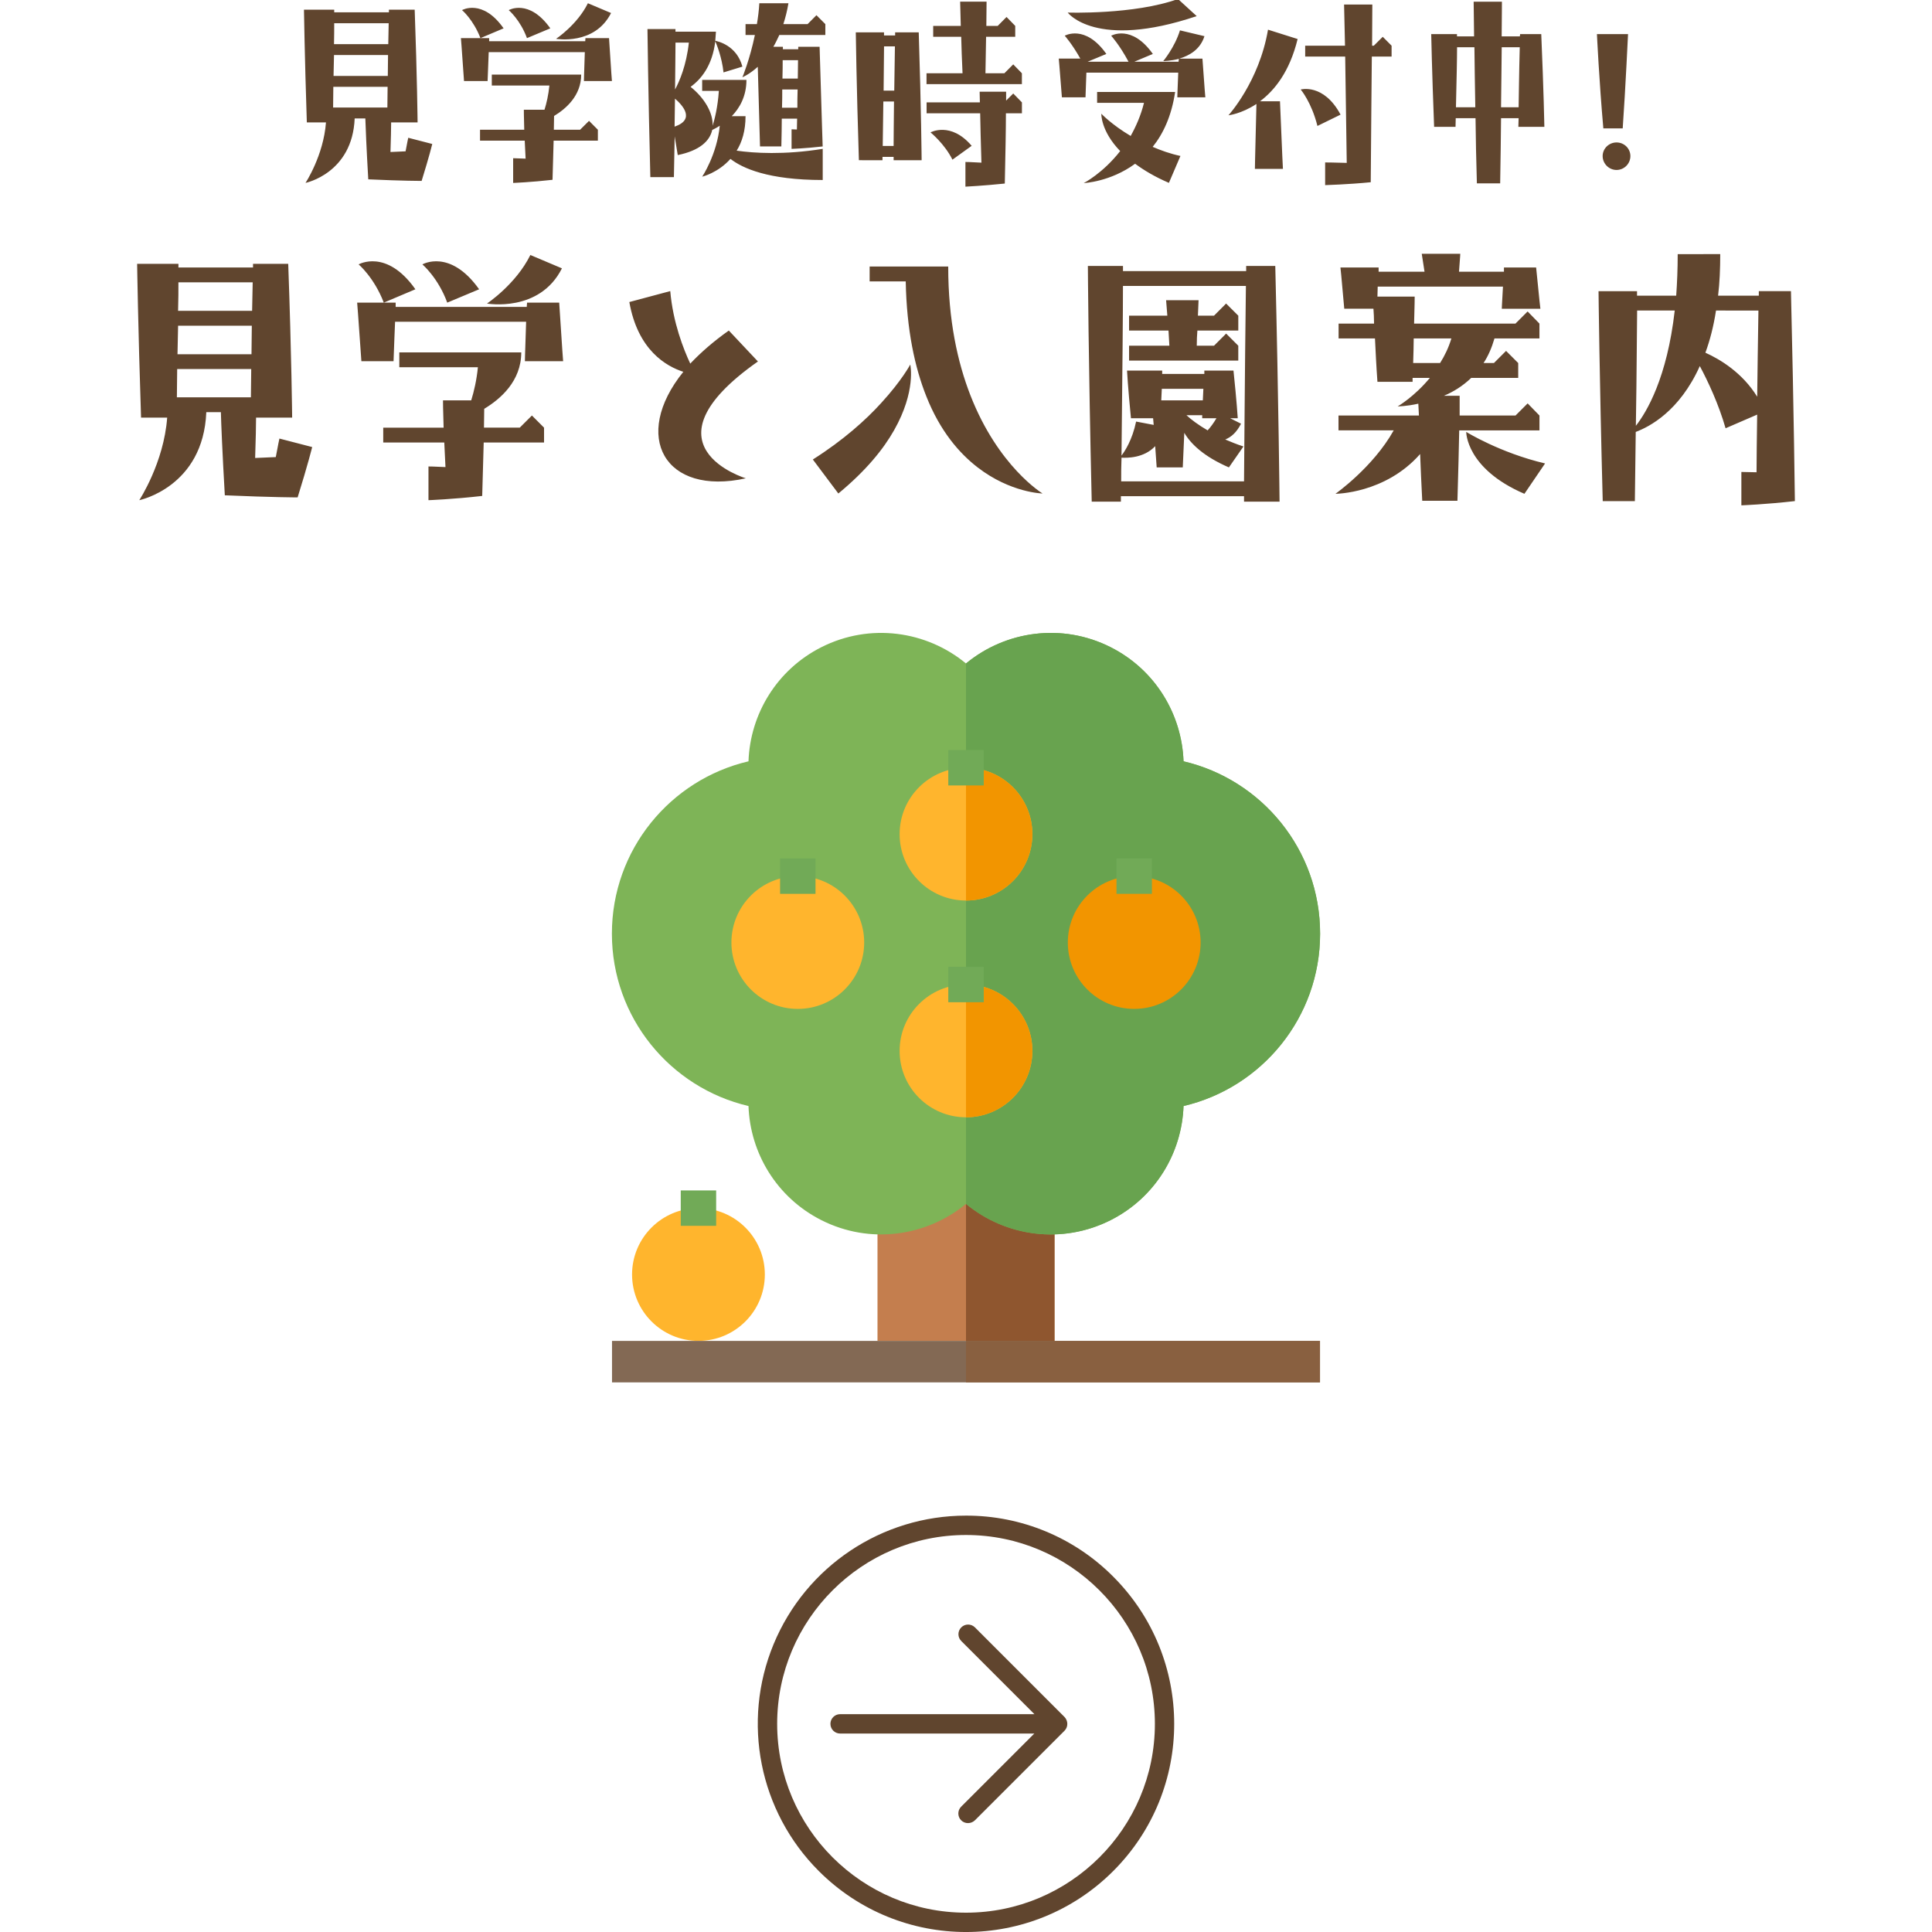 <svg xmlns="http://www.w3.org/2000/svg" width="116" height="116" viewBox="0 0 116 116"><style type="text/css"><![CDATA[
	.st0{fill:#7EB457;}
	.st1{fill:#836954;}
	.st2{fill:#896040;}
	.st3{fill:#8F562F;}
	.st4{fill:#F29500;}
	.st5{fill:#C47E4E;}
	.st6{fill:#60452E;}
	.st7{fill:#FFB52D;}
	.st8{fill:#68A34F;}
	.st9{fill:#71AA57;}
]]></style><path class="st6" d="M8.469 25.076c-.181-5.483-.236-9.235-.236-9.235h2.48v.219h4.479v-.22h2.113c.199 5.484.236 9.235.236 9.235h-2.167c0 .491-.018 1.292-.055 2.423l1.24-.054c.128-.712.218-1.112.218-1.112l1.967.51s-.254 1.037-.874 3.022c0 0-1.512 0-4.372-.126-.146-2.513-.222-4.39-.236-4.991h-.876c-.181 4.499-4.024 5.285-4.024 5.285s1.476-2.243 1.675-4.956h-1.568zm2.151-1.221h4.444l.02-1.696h-4.446l-.018 1.696zm.037-2.586h4.443l.019-1.713h-4.426l-.036 1.713zm.035-2.606h4.445l.035-1.712h-4.46c.001.455.001 1.02-.02 1.712zm12.937 3.024h-1.931c-.199-2.896-.254-3.516-.254-3.516h2.312v.255h7.871l.018-.255h1.93c.183 2.897.236 3.516.236 3.516h-2.295s0-.255.073-2.368h-7.868c-.018.528-.058 1.275-.092 2.368zm1.311-4.318l-1.896.802c-.581-1.512-1.512-2.297-1.512-2.297s1.677-.964 3.408 1.495zm6.997 7.579l.728.729v.892h-3.623c-.02.856-.054 1.93-.09 3.208-1.75.2-3.226.255-3.226.255v-2.024s.346 0 1.021.036l-.072-1.475h-3.665v-.892h3.625c-.037-1.038-.037-1.64-.037-1.64h1.695c.164-.529.327-1.221.4-1.987h-4.718v-.891h7.322c0 1.731-1.257 2.805-2.224 3.387l-.015 1.13h2.149l.73-.728zm-6.576-9.073s1.657-.966 3.406 1.494l-1.914.802c-.545-1.494-1.492-2.296-1.492-2.296zm3.878 2.35s1.731-1.147 2.604-2.914l1.896.801c-1.347 2.679-4.5 2.113-4.5 2.113zm15.542 10.494c-4.865 1.074-6.887-2.515-3.753-6.395-1.021-.329-2.731-1.293-3.242-4.189l2.457-.657c.163 1.895.801 3.498 1.201 4.355.62-.657 1.387-1.331 2.315-1.987l1.748 1.858c-7.21 5.067-.726 7.015-.726 7.015zm8.123-4.518c1.239-1.348 1.749-2.313 1.749-2.313s.364 1.584-.967 3.936c-.637 1.129-1.673 2.421-3.351 3.807l-1.531-2.042c1.842-1.167 3.19-2.385 4.1-3.388zm5.358-.473c1.675 4.299 4.335 5.902 4.335 5.902s-1.914-.036-3.898-1.566c-1.111-.857-2.258-2.187-3.08-4.263-.691-1.732-1.183-3.99-1.238-6.906h-2.167v-.892h4.718c-.001 3.225.564 5.757 1.33 7.725zm16.431 6.393v-.328h-7.393v.328h-1.752c-.198-8.416-.231-14.154-.231-14.154h2.108v.31h7.396v-.31h1.748c.203 8.416.257 14.154.257 14.154h-2.133zm0-1.221c.021-1.84.037-5.811.113-11.731h-7.382c0 1.676-.032 5.1-.088 10.184.199-.255.652-.948.877-2.042l1.056.201-.035-.4h-1.33c-.184-1.858-.236-2.86-.236-2.86h2.111v.201h2.531v-.201h1.75c.196 1.858.256 2.86.256 2.86h-.457l.654.328c-.257.51-.582.802-.947.948.348.146.69.29 1.092.418l-.873 1.258c-1.514-.656-2.297-1.421-2.678-2.077l-.092 2.077h-1.566l-.09-1.276c-.678.729-1.713.71-2.021.691-.021.456-.021.947-.021 1.421h7.376zm-1.076-10.675l.732.729v.893h-2.457c-.021.274-.037.565-.037.911h1.035l.729-.729.729.729v.892h-6.557v-.892h2.42l-.053-.911h-2.367v-.893h2.297l-.074-.929h1.949l-.039.929h.967l.726-.729zm-3.894 5.813h2.496l.033-.691h-2.496l-.033.691zm2.785 1.803c.166-.182.346-.419.529-.729h-.855v-.182h-.945c.273.255.706.582 1.271.911zm15.105 0c-.021 1.037-.053 2.441-.107 4.225h-2.113c-.057-1.02-.092-1.967-.127-2.805-2.098 2.387-5.084 2.387-5.084 2.387s2.256-1.585 3.498-3.808h-3.315v-.892h4.829l-.036-.71c-.73.163-1.24.163-1.24.163s.985-.565 1.933-1.711h-1.037v.235h-2.111c-.072-.983-.111-1.857-.148-2.605h-2.184v-.892h2.129c0-.346-.021-.657-.037-.892h-1.752c-.176-2.041-.23-2.477-.23-2.477h2.293v.255h2.756l-.166-1.075h2.312s0 .126-.076 1.075h2.699v-.254h1.932c.199 2.04.256 2.477.256 2.477h-2.317s0-.145.07-1.33h-7.521l-.016.6h2.236s0 .546-.035 1.622h6.086l.73-.729.71.729v.892h-2.7c-.164.564-.379 1.057-.656 1.476h.623l.729-.729.729.729v.893h-2.821c-.511.49-1.076.837-1.642 1.074h.947v1.185h3.354l.729-.729.709.729v.893l-4.818-.001zm-1.148-4.045c.277-.438.514-.929.678-1.476h-2.262c0 .437-.018.929-.033 1.476h1.617zm6.303 6.03l-1.24 1.823c-3.516-1.513-3.495-3.717-3.495-3.717s2.022 1.256 4.735 1.894zm10.517-12.569c0 .892-.035 1.729-.129 2.495h2.445v-.273h1.93c.18 7.488.236 12.607.236 12.607-1.75.2-3.213.255-3.213.255v-2.004l.911.019c0-.838.019-2.004.037-3.462l-1.896.82c-.418-1.457-1.058-2.822-1.547-3.734-1.222 2.714-3.023 3.644-3.847 3.954l-.053 4.154h-1.929c-.199-7.488-.252-12.606-.252-12.606h2.311v.272h2.352c.055-.765.09-1.602.09-2.495l2.554-.002zm-2.732 3.388h-2.258c-.02 1.275-.02 3.607-.076 6.921.658-.837 1.877-2.895 2.334-6.921zm2.478 0c-.148.965-.369 1.803-.637 2.532.891.401 2.221 1.202 3.11 2.642.021-1.476.037-3.206.074-5.173l-2.547-.001zm-84.609-11.296c-.132-4.018-.172-6.768-.172-6.768h1.816v.16h3.285v-.16h1.547c.146 4.019.174 6.77.174 6.77h-1.588c0 .36-.014.948-.04 1.776l.907-.041c.094-.52.161-.814.161-.814l1.442.373s-.186.761-.639 2.218c0 0-1.108 0-3.204-.095-.108-1.841-.162-3.217-.176-3.657h-.64c-.135 3.298-2.952 3.871-2.952 3.871s1.083-1.643 1.228-3.631h-1.149v-.002zm1.578-.894h3.258l.014-1.242h-3.259l-.013 1.242zm.026-1.896h3.258l.014-1.254h-3.244l-.028 1.254zm.028-1.908h3.258l.025-1.255h-3.271c0 .333 0 .748-.012 1.255zm9.222 2.215h-1.416c-.145-2.124-.186-2.576-.186-2.576h1.695v.186h5.768l.014-.186h1.416c.133 2.123.174 2.576.174 2.576h-1.682s0-.187.054-1.736h-5.77l-.067 1.736zm.961-3.164l-1.39.587c-.427-1.11-1.106-1.682-1.106-1.682s1.228-.707 2.496 1.095zm5.129 5.554l.531.534v.656h-2.657l-.066 2.35c-1.281.146-2.364.188-2.364.188v-1.485l.748.026-.053-1.081h-2.684v-.654h2.655c-.024-.761-.024-1.201-.024-1.201h1.24c.122-.387.239-.894.294-1.455h-3.458v-.655h5.367c0 1.269-.921 2.056-1.628 2.484l-.014.827h1.576l.537-.534zm-4.821-6.648s1.216-.708 2.497 1.094l-1.402.587c-.401-1.095-1.095-1.681-1.095-1.681zm2.843 1.723s1.27-.841 1.91-2.136l1.391.587c-.992 1.962-3.301 1.549-3.301 1.549zm7.074 8.304h-1.415c-.133-5.287-.173-8.891-.173-8.891h1.682v.16h2.43l-.04.547c.147.026 1.283.267 1.629 1.549l-1.135.348c-.093-.907-.427-1.723-.494-1.87-.175 1.469-.854 2.283-1.482 2.737.801.641 1.36 1.536 1.322 2.337.121-.386.308-1.107.375-2.096h-1.002v-.657h2.658c0 .989-.415 1.696-.882 2.177h.828c0 .882-.214 1.562-.533 2.07 1.029.146 2.83.267 5.167-.108v1.87c-3.27 0-4.82-.707-5.54-1.268-.748.841-1.696 1.068-1.696 1.068s.883-1.321 1.055-3.059c-.2.134-.375.214-.454.254-.146.667-.762 1.242-2.069 1.508l-.185-1.121-.046 2.445zm.041-3.031c1.281-.44.454-1.309.023-1.682l-.023 1.682zm.028-2.23c.269-.495.682-1.456.829-2.817h-.802c-.001.6-.015 1.548-.027 2.817zm7.316 2.402l.013-.653h-.921c0 .494-.013 1.053-.026 1.669h-1.281l-.134-4.78c-.521.467-.922.626-.922.626s.44-1.054.748-2.536h-.561v-.654h.682c.067-.401.121-.814.146-1.254h1.748c-.079.467-.185.88-.306 1.254h1.455l.532-.535.534.535v.654h-2.763c-.121.254-.228.494-.36.708h.574v.148h.922v-.148h1.282c.146 4.915.185 5.983.185 5.983-1.028.119-1.868.146-1.868.146v-1.175l.321.012zm.028-1.307c0-.321 0-.681.015-1.096h-.923c0 .321 0 .681-.014 1.096h.922zm-.896-1.75h.922l.014-1.107h-.922c0 .28 0 .628-.014 1.107zm4.59 4.9c-.146-4.565-.186-7.677-.186-7.677h1.695v.187h.667v-.186h1.417c.146 4.552.174 7.677.174 7.677h-1.682v-.201h-.668v.201l-1.417-.001zm1.431-.855h.653c0-.587.014-1.482.024-2.67h-.64l-.037 2.67zm.053-3.323h.639l.04-2.657h-.653l-.026 2.657zm6.851-3.886l.53-.535.522.535v.653h-1.75l-.038 2.192h1.136l.532-.535.52.535v.653h-5.727v-.653h2.163c-.039-.828-.065-1.563-.08-2.191h-1.682v-.654h1.656l-.038-1.455h1.587l-.014 1.455h.683zm-4.275 4.593h3.204l-.014-.641h1.59v.534l.428-.427.521.534v.654h-.961c0 .934-.026 2.335-.067 4.219-1.283.133-2.364.187-2.364.187v-1.482s.323 0 .961.041c-.036-1.215-.065-2.229-.076-2.963h-3.217v-.656h-.005zm1.557 3.439c-.471-.954-1.316-1.638-1.316-1.638s1.21-.671 2.471.806l-1.155.832zm15.01-6.068c.133 1.909.174 2.325.174 2.325h-1.682s0-.16.055-1.482h-5.515l-.053 1.482h-1.417c-.147-1.909-.188-2.325-.188-2.325h1.294c-.493-.882-.935-1.374-.935-1.374s1.229-.708 2.498 1.094l-1.123.467h2.455c-.533-1.001-1.042-1.561-1.042-1.561s1.229-.708 2.501 1.094l-1.111.467h2.655l.02-.174c-.509.134-.938.134-.938.134s.685-.814 1.003-1.843l1.47.349c-.256.814-.925 1.174-1.51 1.348h1.389zm-8.09-2.764s3.992.134 6.622-.814l1.123 1.027c-6.076 2.043-7.745-.213-7.745-.213zm5.102 8.063c.493.213 1.053.414 1.667.546l-.692 1.616c-.84-.359-1.506-.761-2.029-1.148-1.494 1.094-3.085 1.161-3.085 1.161s1.147-.587 2.188-1.922c-1.174-1.214-1.132-2.243-1.132-2.243s.614.654 1.762 1.335c.32-.575.612-1.229.8-1.989h-2.815v-.653h4.684c-.215 1.455-.723 2.522-1.348 3.297zm6.23-2.576c-.907.6-1.68.681-1.68.681s1.844-2.016 2.375-5.141l1.778.561c-.481 1.977-1.4 3.098-2.258 3.738h1.199c.135 3.338.177 4.06.177 4.06h-1.683c.001 0 .001-.387.092-3.899zm3.662 1.321c-.349-1.415-1.004-2.189-1.004-2.189s1.379-.387 2.393 1.509l-1.389.68zm1.667-4.166h-2.402v-.653h2.391l-.056-2.471h1.696l-.014 2.471h.104l.536-.534.531.534v.654h-1.187c-.014 1.589-.039 3.979-.065 7.544-1.349.133-2.738.174-2.738.174v-1.362s.534 0 1.297.027l-.093-6.384zm10.397 4.22l.016-.521h-1.055c-.012 1.162-.025 2.457-.053 3.913h-1.398c-.04-1.417-.071-2.736-.081-3.913h-1.189l-.012.521h-1.286c-.131-3.391-.174-5.568-.174-5.568h1.547v.134h1.027l-.026-2.082h1.697s0 .693-.015 2.082h1.093l.015-.134h1.269c.146 3.377.187 5.568.187 5.568h-1.562zm-2.585-1.175c-.027-1.416-.041-2.631-.053-3.606h-1.042c0 .707-.028 1.909-.067 3.606h1.162zm2.601 0c.016-.801.025-2.004.068-3.606h-1.083c-.016.947-.016 2.149-.041 3.606h1.056zm6.25 1.268h-1.163c-.252-2.844-.385-5.662-.385-5.662h1.868c-.002.002-.149 3.206-.32 5.662zm-.371.843c-.453 0-.834.362-.834.819s.381.833.834.833c.459 0 .832-.376.832-.833s-.373-.819-.832-.819z"/><circle class="st7" cx="41.936" cy="76.523" r="3.986"/><path class="st9" d="M40.873 71.475h2.126v2.125h-2.126v-2.125z"/><path class="st5" d="M52.686 69.879h10.63v10.631h-10.63v-10.631z"/><path class="st3" d="M58 69.879h5.314v10.631h-5.314v-10.631z"/><path class="st0" d="M79.261 56.059c0-5.035-3.502-9.25-8.2-10.349-.099-2.816-1.688-5.494-4.379-6.853-2.92-1.473-6.312-.98-8.682.979-2.367-1.959-5.761-2.452-8.681-.979-2.692 1.358-4.281 4.037-4.378 6.853-4.7 1.099-8.202 5.313-8.202 10.349 0 5.036 3.502 9.25 8.202 10.349.097 2.816 1.686 5.494 4.378 6.853 2.92 1.474 6.312.98 8.681-.979 2.367 1.96 5.762 2.452 8.682.979 2.691-1.358 4.28-4.036 4.379-6.853 4.698-1.099 8.2-5.314 8.2-10.349z"/><path class="st8" d="M71.061 45.71c-.099-2.816-1.688-5.494-4.379-6.853-2.921-1.473-6.312-.98-8.682.979v32.445c2.367 1.96 5.761 2.453 8.682.979 2.691-1.359 4.28-4.037 4.379-6.853 4.698-1.099 8.2-5.313 8.2-10.349 0-5.035-3.502-9.249-8.2-10.348z"/><circle class="st7" cx="47.901" cy="56.59" r="3.986"/><path class="st9" d="M46.837 51.541h2.127v2.126h-2.127v-2.126z"/><circle class="st4" cx="68.1" cy="56.59" r="3.986"/><path class="st9" d="M67.036 51.541h2.127v2.126h-2.127v-2.126z"/><circle class="st7" cx="58" cy="50.083" r="3.986"/><path class="st4" d="M58 46.097v7.972c2.201 0 3.984-1.784 3.984-3.986s-1.783-3.986-3.984-3.986z"/><path class="st9" d="M56.937 45.033h2.129v2.126h-2.129v-2.126z"/><circle class="st7" cx="58" cy="63.098" r="3.986"/><path class="st4" d="M58 59.111v7.973c2.201 0 3.984-1.785 3.984-3.986s-1.783-3.987-3.984-3.987z"/><path class="st9" d="M56.937 58.049h2.129v2.126h-2.129v-2.126z"/><path class="st1" d="M36.746 80.51h42.508v2.49h-42.508v-2.49z"/><path class="st2" d="M58 80.51h21.254v2.49h-21.254v-2.49z"/><path class="st6" d="M58.536 97.71c-.227-.226-.593-.226-.819 0-.228.228-.228.593 0 .82l4.391 4.391h-11.666c-.322 0-.582.261-.582.581 0 .321.26.582.582.582h11.66l-4.392 4.391c-.109.107-.17.256-.17.409 0 .154.061.302.17.41.108.108.259.171.413.168.154 0 .302-.062.412-.168l5.38-5.378c.108-.109.171-.258.168-.413-.001-.153-.062-.302-.168-.413l-5.379-5.38zm-.535-6.71c-5.056 0-9.615 3.045-11.552 7.717-1.934 4.672-.864 10.049 2.713 13.623 4.883 4.881 12.796 4.881 17.678 0 4.881-4.88 4.881-12.794 0-17.676-2.338-2.353-5.522-3.671-8.839-3.664zm0 23.84c-6.251 0-11.339-5.088-11.339-11.338 0-6.251 5.088-11.339 11.339-11.339s11.34 5.088 11.34 11.339c.001 6.25-5.088 11.338-11.34 11.338z"/></svg>